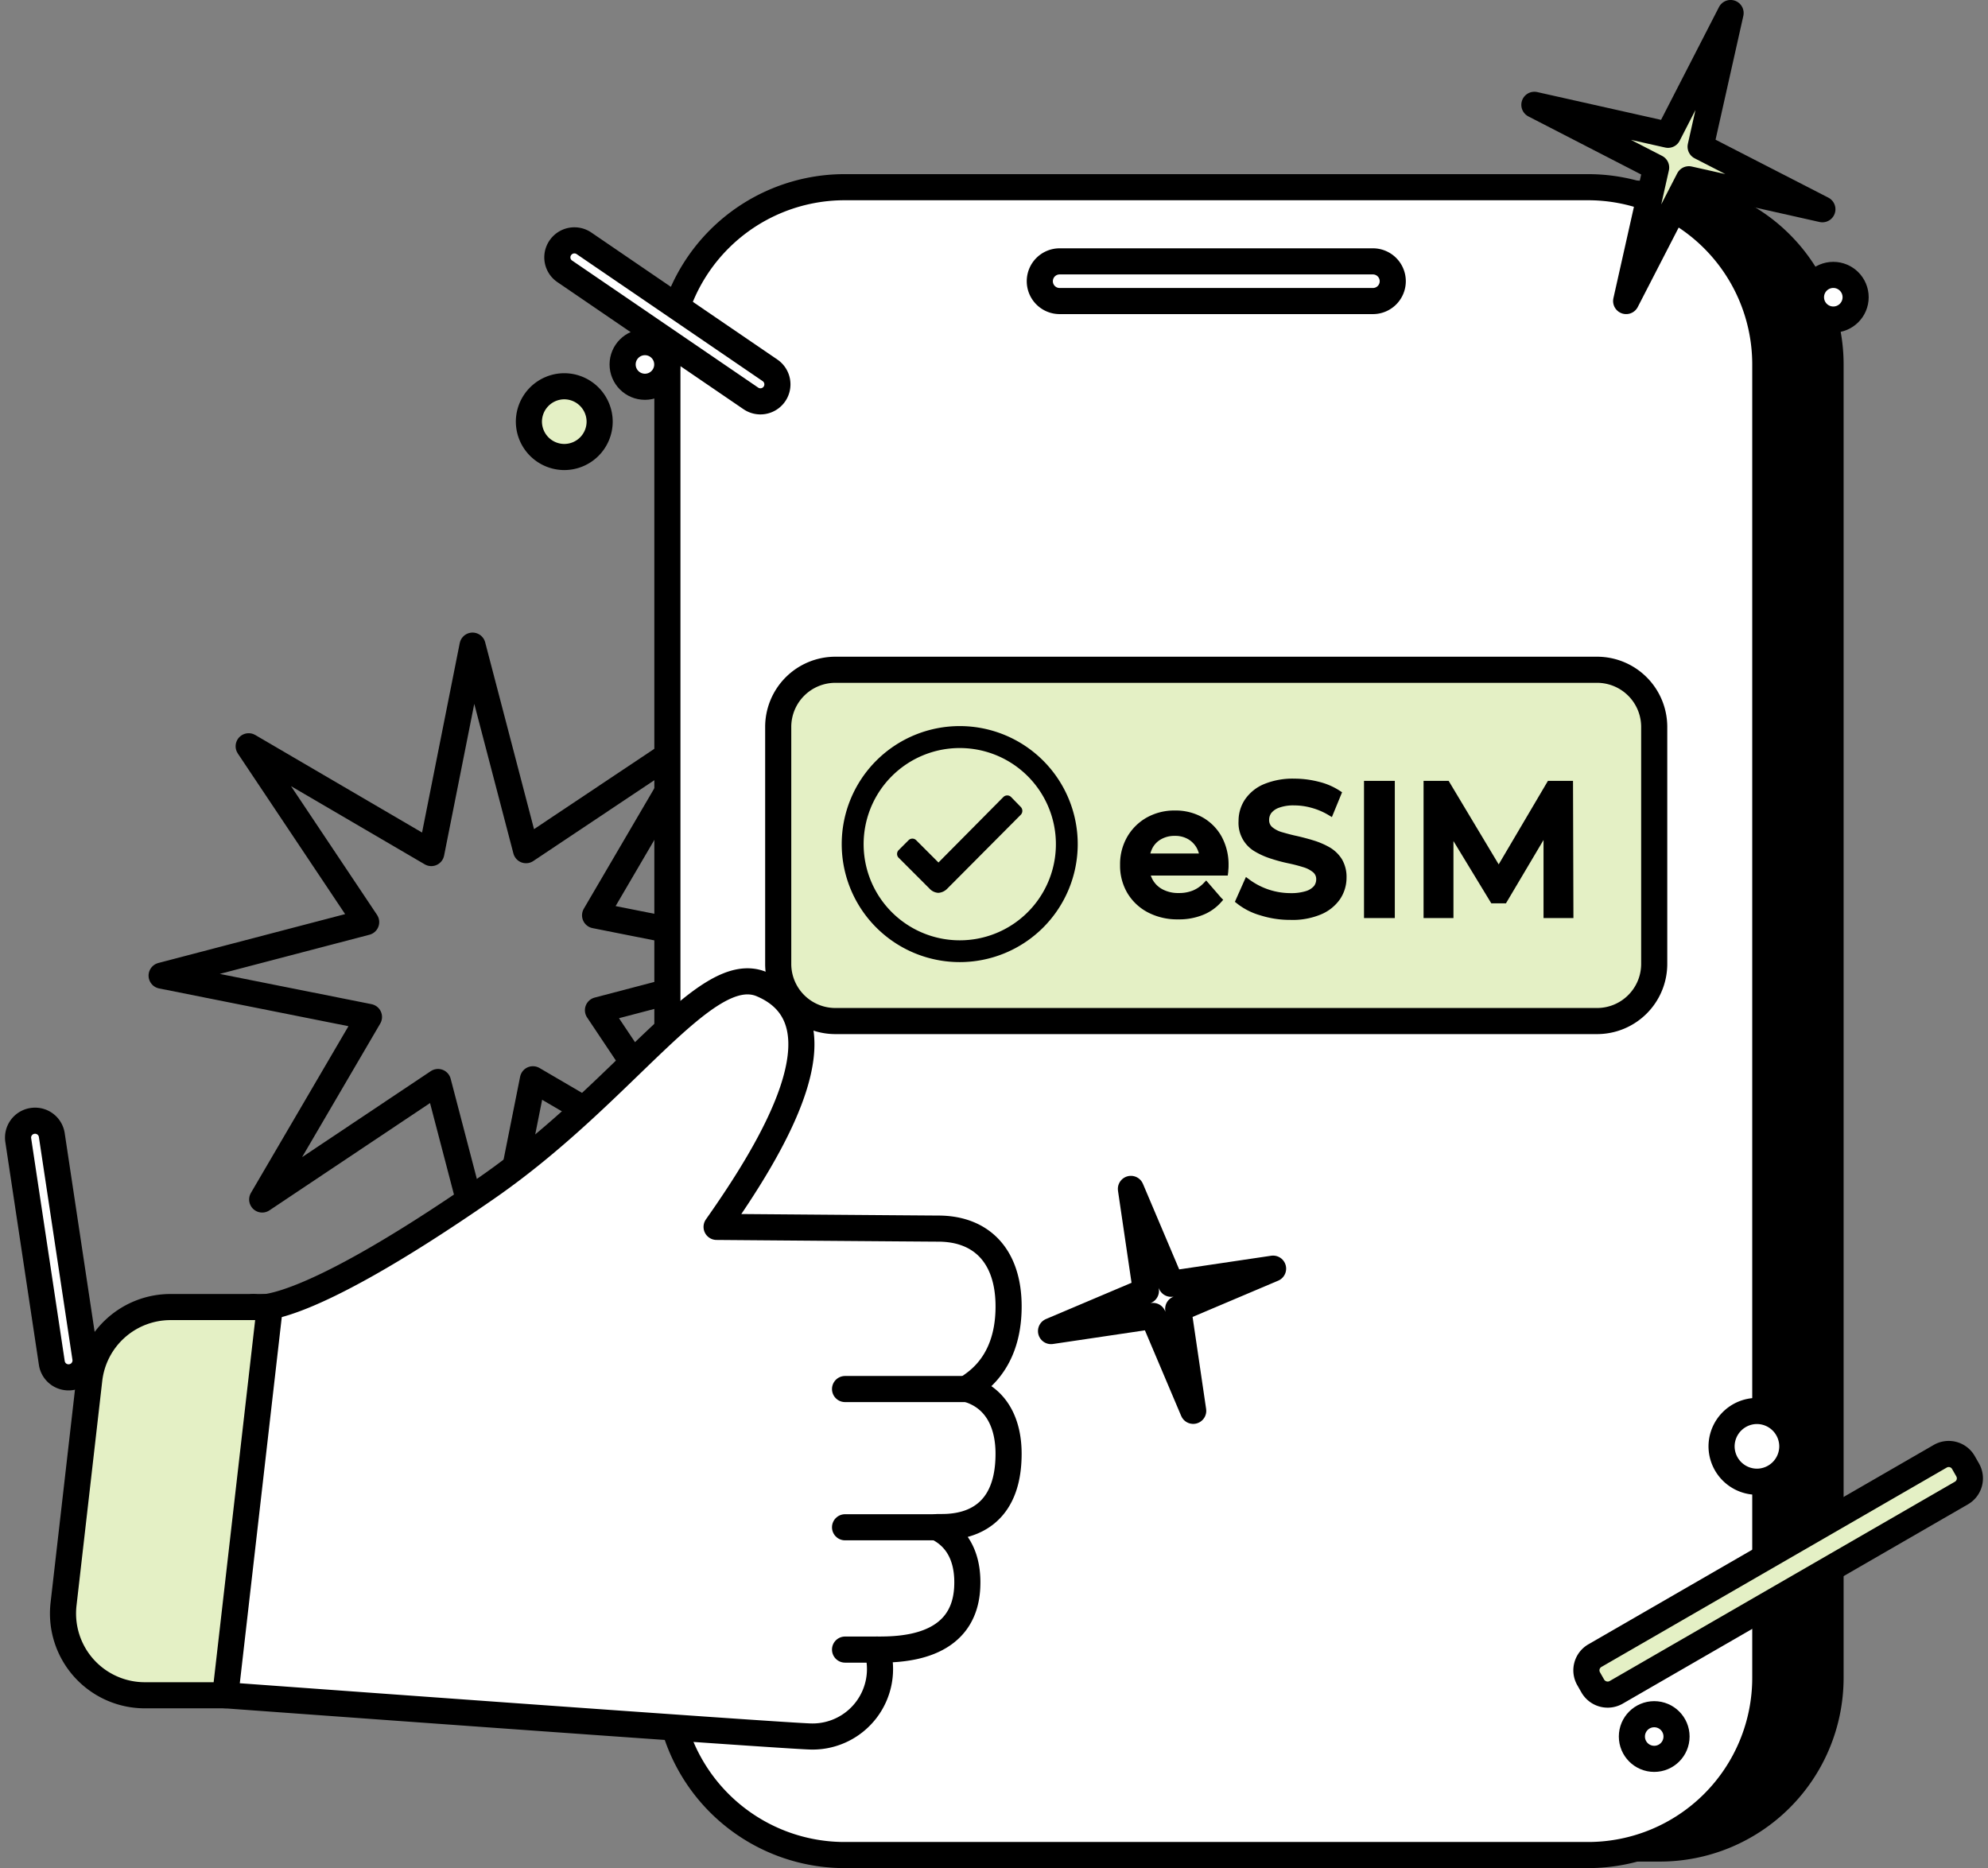 <svg xmlns="http://www.w3.org/2000/svg" xmlns:xlink="http://www.w3.org/1999/xlink" width="232" height="218" viewBox="0 0 232 218">
  <rect x="0" y="0" width="232" height="218" fill="#808080" stroke="none"/>
  <defs>
    <clipPath id="clip-path">
      <rect id="Rectangle_3566" data-name="Rectangle 3566" width="232" height="218" transform="translate(330 2007)" fill="#fff" stroke="#707070" stroke-width="1"/>
    </clipPath>
    <linearGradient id="linear-gradient" x1="1.153" y1="0.252" x2="-0.153" y2="0.748" gradientUnits="objectBoundingBox">
      <stop offset="0"/>
      <stop offset="0.862"/>
      <stop offset="0.999"/>
    </linearGradient>
  </defs>
  <g id="illustration_1" transform="translate(-330 -2007)" clip-path="url(#clip-path)">
    <g id="check_" transform="translate(-7.139 1474.331)">
      <path id="Path_13227" data-name="Path 13227" d="M398.527,631.881l20.534-13.71-12.476,21.311,24.221,4.814-23.885,6.261,13.71,20.519-21.3-12.461-4.829,24.205-6.246-23.885-20.519,13.71,12.461-21.3L356,646.52l23.87-6.246-13.71-20.519,21.311,12.461,4.814-24.205Z" fill="none" stroke="#000" stroke-linecap="round" stroke-linejoin="round" stroke-width="3.047"/>
      <path id="Path_13228" data-name="Path 13228" d="M530.841,749.145H444.089A20.686,20.686,0,0,1,423.4,728.459V575.2a20.686,20.686,0,0,1,20.686-20.686h86.752A20.686,20.686,0,0,1,551.527,575.2v153.26A20.687,20.687,0,0,1,530.841,749.145Z" stroke="#000" stroke-width="1.523" fill="url(#linear-gradient)"/>
      <path id="Path_13229" data-name="Path 13229" d="M522.463,749.145H435.71a20.686,20.686,0,0,1-20.686-20.686V575.2a20.686,20.686,0,0,1,20.686-20.686h86.752A20.686,20.686,0,0,1,543.149,575.2v153.26A20.687,20.687,0,0,1,522.463,749.145Z" fill="#fff" stroke="#000" stroke-width="3.047"/>
      <path id="Path_13230" data-name="Path 13230" d="M523.514,651.821H434.629a6.67,6.67,0,0,1-6.672-6.672V617.5a6.67,6.67,0,0,1,6.672-6.672h88.885a6.67,6.67,0,0,1,6.672,6.672v27.648A6.67,6.67,0,0,1,523.514,651.821Z" fill="#e4f0c5" stroke="#000" stroke-width="3.047"/>
      <g id="Group_4830" data-name="Group 4830">
        <g id="Group_4829" data-name="Group 4829">
          <g id="Group_4828" data-name="Group 4828">
            <path id="Path_13231" data-name="Path 13231" d="M474.646,639.574a7.016,7.016,0,0,1-3.382-.777,5.662,5.662,0,0,1-2.239-2.117,5.9,5.9,0,0,1-.792-3.077,6,6,0,0,1,.777-3.077,5.691,5.691,0,0,1,2.133-2.117,6.191,6.191,0,0,1,3.108-.777,6.044,6.044,0,0,1,3.031.746,5.428,5.428,0,0,1,2.087,2.1,6.454,6.454,0,0,1,.762,3.2,3.581,3.581,0,0,1-.015.381c-.015.152-.015.289-.03.4h-9.7v-1.813h8.256l-1.1.564a3.5,3.5,0,0,0-.4-1.752,3.074,3.074,0,0,0-1.173-1.2,3.375,3.375,0,0,0-1.737-.427,3.511,3.511,0,0,0-1.752.427,2.918,2.918,0,0,0-1.188,1.2,3.833,3.833,0,0,0-.411,1.813v.442a3.589,3.589,0,0,0,.472,1.858,3.22,3.22,0,0,0,1.341,1.249,4.272,4.272,0,0,0,2.026.442,4.625,4.625,0,0,0,1.767-.32,4.115,4.115,0,0,0,1.4-.96l1.478,1.706a5.211,5.211,0,0,1-2,1.4A7.018,7.018,0,0,1,474.646,639.574Z" stroke="#000" stroke-width="0.762"/>
            <path id="Path_13232" data-name="Path 13232" d="M487.731,639.635a11.023,11.023,0,0,1-3.412-.518,7.459,7.459,0,0,1-2.6-1.325l.975-2.194a8.476,8.476,0,0,0,5.042,1.676,6.117,6.117,0,0,0,1.935-.259,2.442,2.442,0,0,0,1.1-.7,1.657,1.657,0,0,0,.35-1.021,1.405,1.405,0,0,0-.5-1.127,3.581,3.581,0,0,0-1.295-.67c-.533-.168-1.112-.32-1.767-.457a18.178,18.178,0,0,1-1.935-.518,8.525,8.525,0,0,1-1.782-.777,3.467,3.467,0,0,1-1.782-3.26,4.086,4.086,0,0,1,.67-2.285,4.658,4.658,0,0,1,2.026-1.66,8.407,8.407,0,0,1,3.458-.625,11.063,11.063,0,0,1,2.727.35,7.478,7.478,0,0,1,2.346,1.005l-.9,2.194a8.272,8.272,0,0,0-2.117-.9,7.906,7.906,0,0,0-2.087-.289,5.216,5.216,0,0,0-1.9.289,2.389,2.389,0,0,0-1.082.746,1.717,1.717,0,0,0-.335,1.036,1.441,1.441,0,0,0,.487,1.127,3.505,3.505,0,0,0,1.28.67c.533.152,1.127.32,1.782.457.655.152,1.295.32,1.935.518a8.826,8.826,0,0,1,1.767.762,3.767,3.767,0,0,1,1.295,1.249,3.683,3.683,0,0,1,.487,1.965,4.111,4.111,0,0,1-.67,2.255,4.705,4.705,0,0,1-2.041,1.66A8.137,8.137,0,0,1,487.731,639.635Z" stroke="#000" stroke-width="0.762"/>
            <path id="Path_13233" data-name="Path 13233" d="M496.7,639.422V624.174h2.833v15.248Z" stroke="#000" stroke-width="0.762"/>
            <path id="Path_13234" data-name="Path 13234" d="M503.65,639.422V624.174h2.331l6.672,11.135h-1.219L518,624.174h2.331l.046,15.248h-2.727V628.378h.548l-5.53,9.323h-1.28l-5.667-9.323h.655v11.044Z" stroke="#000" stroke-width="0.762"/>
          </g>
        </g>
        <g id="Icon_ionic-ios-checkmark-circle-outline_00000024710179401776269820000013717398835678090938_" transform="translate(-5.141 -5.141)">
          <path id="Path_13204_00000067946132236693788810000009428707321269065390_" d="M461.134,632.247l-1.127-1.158a.252.252,0,0,0-.183-.076h0a.252.252,0,0,0-.183.076L451.8,639l-2.864-2.864a.244.244,0,0,0-.35-.015l-.015.015-1.142,1.142a.249.249,0,0,0,0,.366h0l3.61,3.61a1.129,1.129,0,0,0,.746.366,1.225,1.225,0,0,0,.746-.35h0l8.607-8.652A.278.278,0,0,0,461.134,632.247Z" stroke="#000" stroke-width="0.762"/>
          <path id="Path_13205_00000180364474334731076700000008727039939193414833_" d="M454.28,624.722a11.6,11.6,0,1,1-8.2,3.4,11.585,11.585,0,0,1,8.2-3.4m0-1.8a13.39,13.39,0,1,0,13.39,13.39,13.389,13.389,0,0,0-13.39-13.39Z" stroke="#000" stroke-width="0.762"/>
        </g>
      </g>
      <g id="Group_4832" data-name="Group 4832">
        <g id="Group_4831" data-name="Group 4831">
          <path id="Path_13235" data-name="Path 13235" d="M450.014,694.763c.015-.335,4.829-2.148,4.829-9.642,0-5.849-3.138-9.079-8.211-9.079-1.005,0-25.866-.2-25.866-.2,6.383-9.064,15.553-23.962,5.271-28.318-6.6-2.8-15.827,12.491-32.035,23.733-22.971,15.934-27.3,13.938-27.3,13.938l-5.179,45.166s67.757,4.951,70.346,4.951a7.871,7.871,0,0,0,7.632-10.145c2.544,0,10.13,0,10.511-7.22.168-3.168-.884-5.773-3.565-7.053.076-.2,8.393,1.219,8.393-8.576C454.843,698.663,453.35,695.723,450.014,694.763Z" fill="#fff" stroke="#000" stroke-linecap="round" stroke-linejoin="round" stroke-width="3.047"/>
          <path id="Path_13236" data-name="Path 13236" d="M363.43,730.5h-9.384a9.546,9.546,0,0,1-9.49-10.648l3-26.186a9.545,9.545,0,0,1,9.49-8.47h11.577Z" fill="#e4f0c5" stroke="#000" stroke-linecap="round" stroke-linejoin="round" stroke-width="3.047"/>
        </g>
        <line id="Line_14" data-name="Line 14" x1="14.258" transform="translate(435.756 694.763)" fill="none" stroke="#000" stroke-linecap="round" stroke-linejoin="round" stroke-width="3.047"/>
        <line id="Line_15" data-name="Line 15" x2="10.694" transform="translate(435.756 710.895)" fill="none" stroke="#000" stroke-linecap="round" stroke-linejoin="round" stroke-width="3.047"/>
        <line id="Line_16" data-name="Line 16" x2="3.747" transform="translate(435.756 725.169)" fill="none" stroke="#000" stroke-linecap="round" stroke-linejoin="round" stroke-width="3.047"/>
      </g>
      <path id="Path_13237" data-name="Path 13237" d="M497.359,567.8H460.8a2.314,2.314,0,0,1-2.315-2.315h0a2.314,2.314,0,0,1,2.315-2.315h36.559a2.314,2.314,0,0,1,2.315,2.315h0A2.314,2.314,0,0,1,497.359,567.8Z" fill="none" stroke="#000" stroke-linecap="round" stroke-linejoin="round" stroke-width="3.047"/>
      <path id="Path_13238" data-name="Path 13238" d="M531.8,548.4l7.3-14.212-3.5,15.6,14.212,7.3-15.583-3.5L526.911,567.8l3.5-15.583L516.2,544.9Z" fill="#e4f0c5" stroke="#000" stroke-linecap="round" stroke-linejoin="round" stroke-width="3.047"/>
      <path id="Path_13239" data-name="Path 13239" d="M470.868,683.308l-1.752-11.9,4.692,11.074,11.9-1.767-11.074,4.692,1.752,11.9-4.692-11.074L459.794,688Z" fill="#fff" stroke="#000" stroke-linecap="round" stroke-linejoin="round" stroke-width="3.047"/>
      <path id="Path_13240" data-name="Path 13240" d="M523.026,729.434l-.487-.853a1.978,1.978,0,0,1,.731-2.711l40.291-23.261a1.978,1.978,0,0,1,2.711.731l.487.853a1.978,1.978,0,0,1-.731,2.711l-40.291,23.261A2.005,2.005,0,0,1,523.026,729.434Z" fill="#e4f0c5" stroke="#000" stroke-linecap="round" stroke-linejoin="round" stroke-width="3.047"/>
      <path id="Path_13241" data-name="Path 13241" d="M345.439,693.377h0a1.971,1.971,0,0,1-2.254-1.66l-3.915-25.988a1.97,1.97,0,0,1,1.66-2.255h0a1.97,1.97,0,0,1,2.254,1.66l3.915,25.988A1.97,1.97,0,0,1,345.439,693.377Z" fill="#fff" stroke="#000" stroke-linecap="round" stroke-linejoin="round" stroke-width="3.047"/>
      <path id="Path_13242" data-name="Path 13242" d="M402.533,561.581h0a1.985,1.985,0,0,1,2.757-.518L427,575.885a1.985,1.985,0,0,1,.518,2.757h0a1.985,1.985,0,0,1-2.757.518l-21.707-14.822A1.967,1.967,0,0,1,402.533,561.581Z" fill="#fff" stroke="#000" stroke-linecap="round" stroke-linejoin="round" stroke-width="3.047"/>
      <path id="Path_13243" data-name="Path 13243" d="M402.99,586h0a4.141,4.141,0,0,1-4.128-4.128h0a4.141,4.141,0,0,1,4.128-4.128h0a4.141,4.141,0,0,1,4.128,4.128h0A4.131,4.131,0,0,1,402.99,586Z" fill="#e4f0c5" stroke="#000" stroke-linecap="round" stroke-linejoin="round" stroke-width="3.047"/>
      <path id="Path_13244" data-name="Path 13244" d="M542.174,705.579h0a4.141,4.141,0,0,1-4.128-4.128h0a4.141,4.141,0,0,1,4.128-4.128h0a4.141,4.141,0,0,1,4.128,4.128h0A4.141,4.141,0,0,1,542.174,705.579Z" fill="#fff" stroke="#000" stroke-linecap="round" stroke-linejoin="round" stroke-width="3.047"/>
      <circle id="Ellipse_1180" data-name="Ellipse 1180" cx="2.605" cy="2.605" r="2.605" transform="translate(548.481 564.749)" fill="#fff" stroke="#000" stroke-linecap="round" stroke-linejoin="round" stroke-width="3.047"/>
      <circle id="Ellipse_1181" data-name="Ellipse 1181" cx="2.605" cy="2.605" r="2.605" transform="translate(409.799 572.594)" fill="#fff" stroke="#000" stroke-linecap="round" stroke-linejoin="round" stroke-width="3.047"/>
      <circle id="Ellipse_1182" data-name="Ellipse 1182" cx="2.605" cy="2.605" r="2.605" transform="translate(527.581 732.709)" fill="#fff" stroke="#000" stroke-linecap="round" stroke-linejoin="round" stroke-width="3.047"/>
    </g>
  </g>
</svg>
